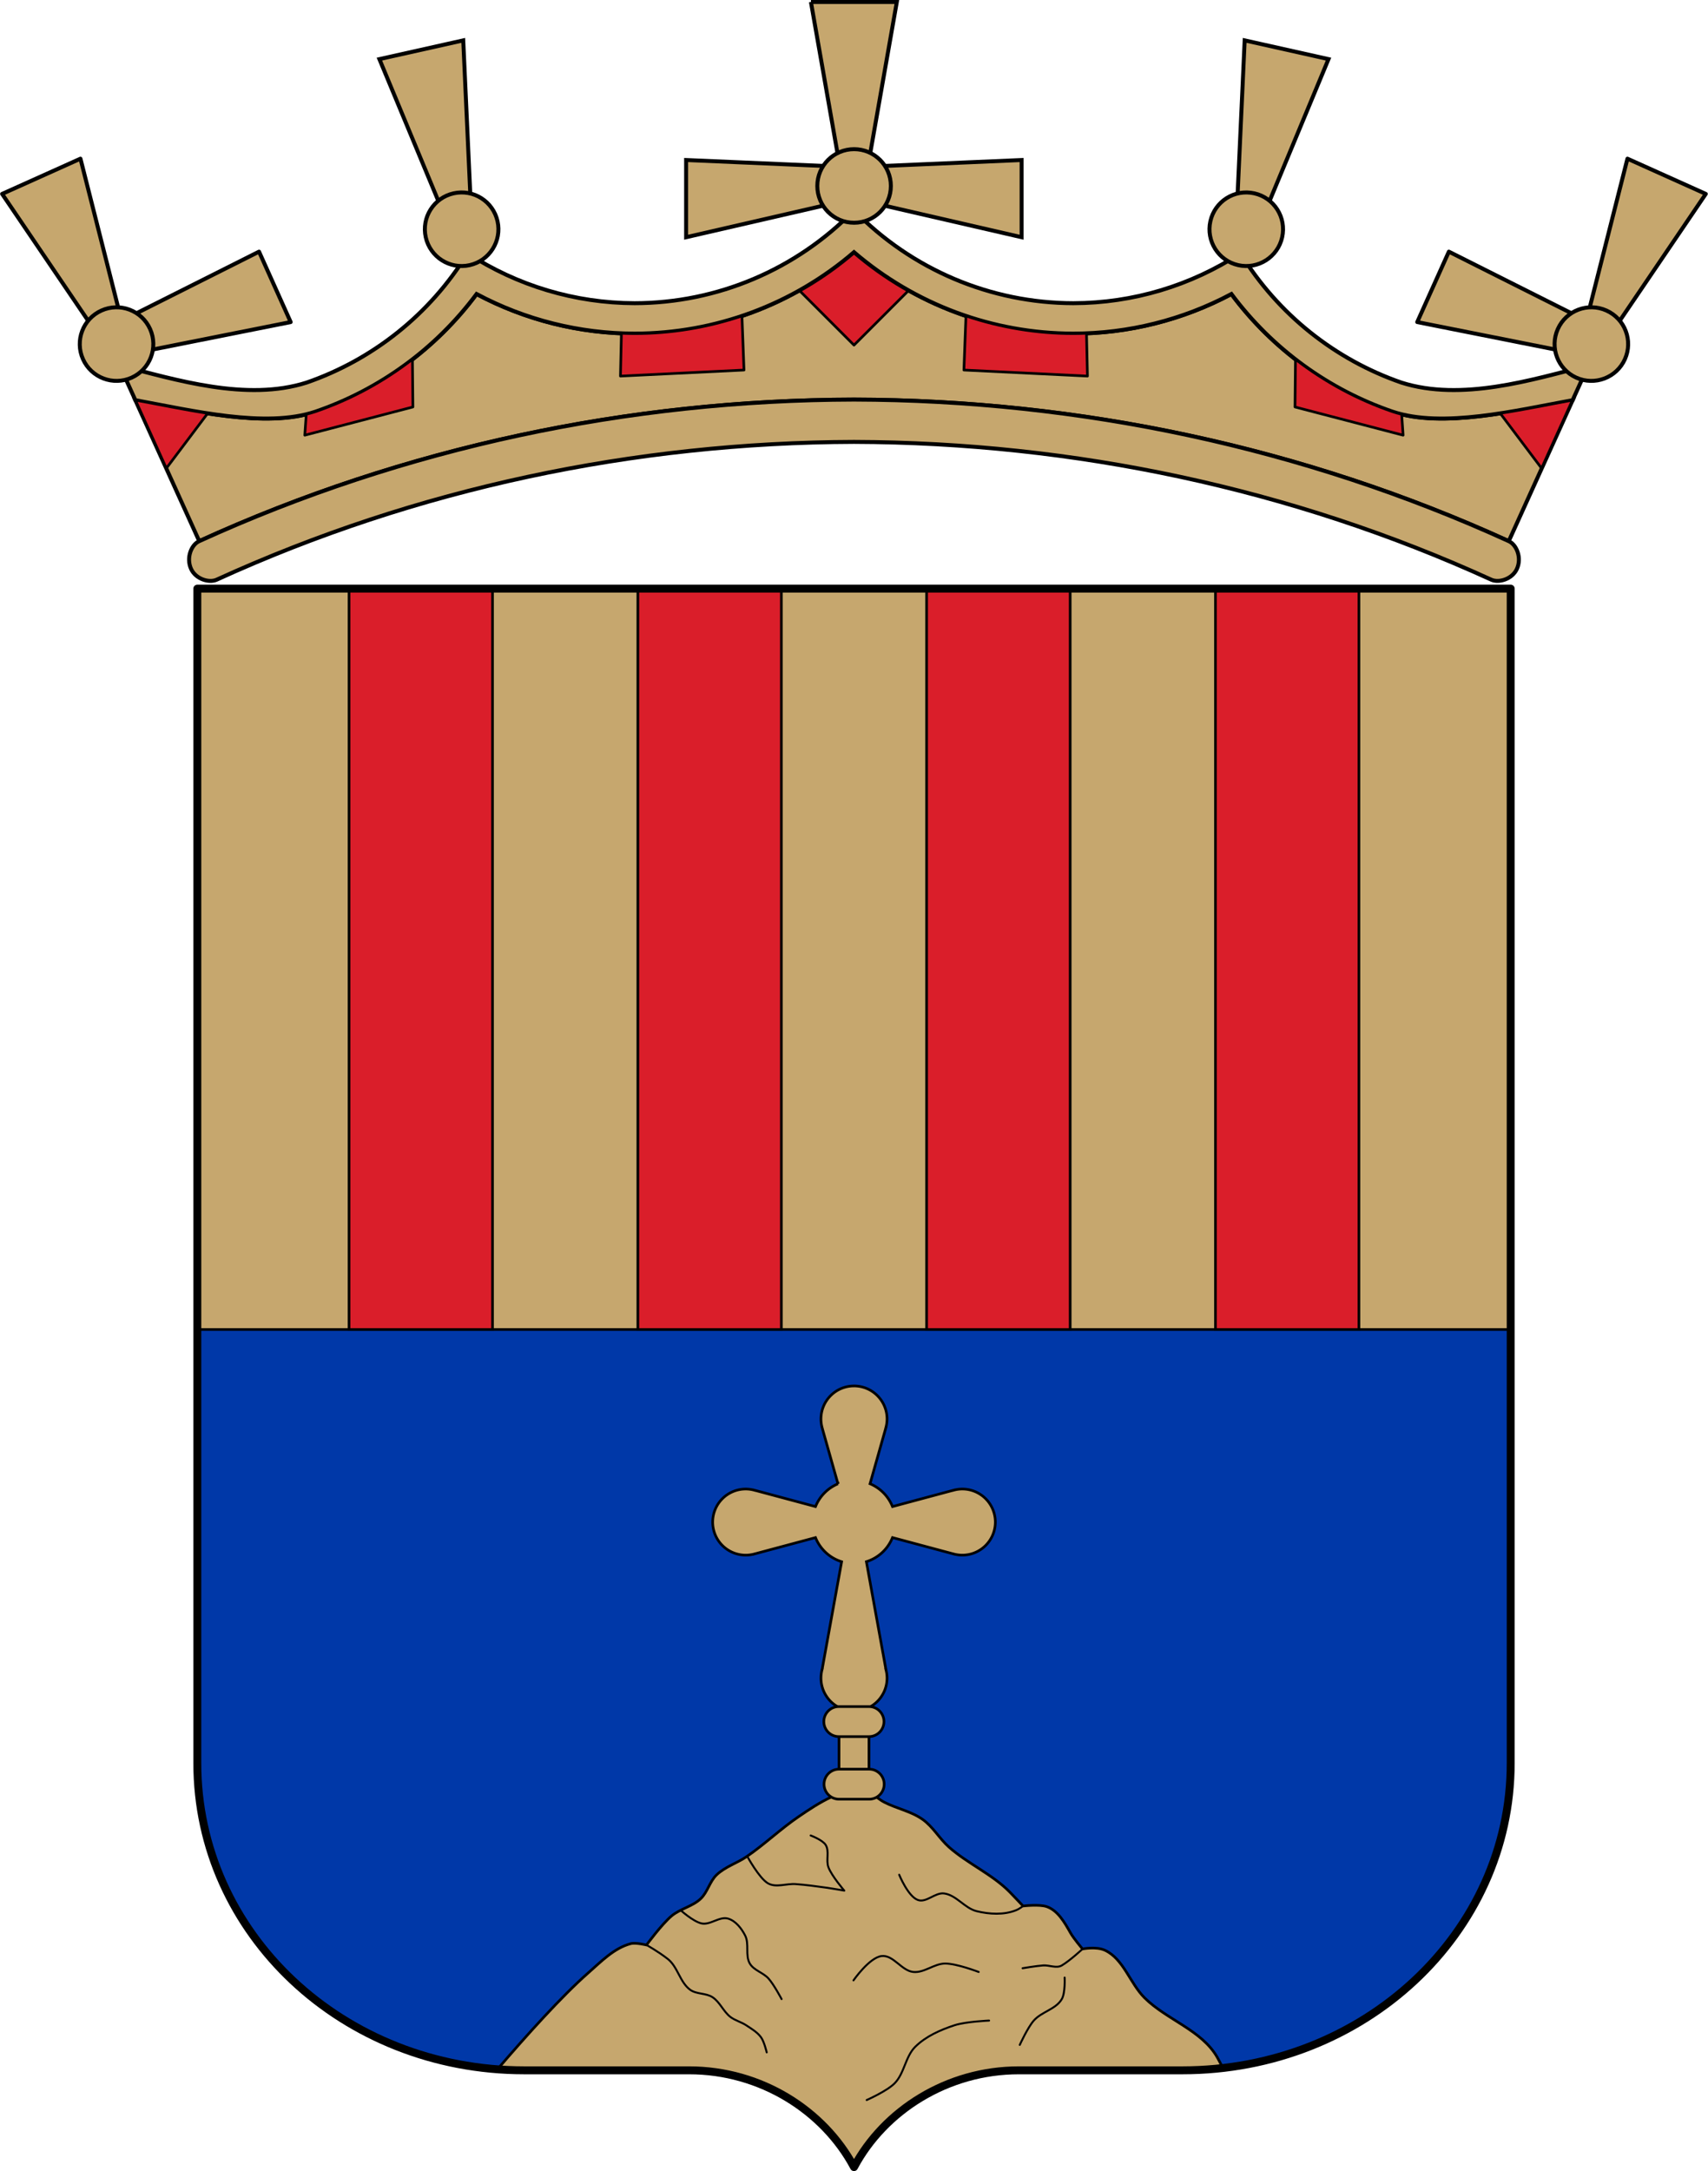 <?xml version="1.0" encoding="UTF-8"?>
<!-- Created with Inkscape (http://www.inkscape.org/) -->
<svg width="646.33" height="821.13" version="1.0" xmlns="http://www.w3.org/2000/svg" xmlns:cc="http://creativecommons.org/ns#" xmlns:dc="http://purl.org/dc/elements/1.1/" xmlns:rdf="http://www.w3.org/1999/02/22-rdf-syntax-ns#" xmlns:xlink="http://www.w3.org/1999/xlink">
 <g transform="translate(-6.703 -143.23)">
  <g transform="translate(-1190)">
   <path transform="translate(-25.134 54.36)" d="m1545 184.25c-23.103 19.852-52.551 30.777-83.012 30.797-20.86-0.023-41.396-5.164-59.807-14.973-15.57 20.918-36.947 36.276-61.018 44.51-18.91 6.338-46.645-0.441-68.102-4.357l24.172 53.316c77.722-35.432 162.35-53.342 247.77-53.539 85.417 0.197 170.04 18.107 247.77 53.539l24.172-53.316c-21.456 3.916-49.192 10.695-68.102 4.357-24.07-8.234-45.448-23.592-61.018-44.51-18.41 9.808-38.946 14.949-59.807 14.973-30.461-0.02-59.908-10.944-83.012-30.797z" style="fill:#c6a76e;stroke-width:1.5;stroke:#000"/>
   <path transform="translate(-25.134 54.36)" d="m1545 240c-85.417 0.197-170.04 18.107-247.77 53.539-2.942 1.297-5.045 6.261-3.072 10.537 1.757 3.808 6.78 5.353 9.678 4.037 75.617-34.53 158.03-51.864 241.16-52.113 83.128 0.249 165.54 17.583 241.16 52.113 2.898 1.316 7.921-0.229 9.678-4.037 1.972-4.276-0.13-9.24-3.072-10.537-77.722-35.432-162.35-53.342-247.77-53.539z" style="fill:#c6a76e;stroke-linecap:round;stroke-linejoin:round;stroke-width:1.5;stroke:#000"/>
   <path transform="translate(-25.134 54.36)" d="m1545 184.25c-6.438 5.532-13.37 10.368-20.678 14.471l20.678 20.678 20.678-20.678c-7.308-4.103-14.24-8.939-20.678-14.471z" style="fill:#da1e2a;stroke-linecap:round;stroke-linejoin:round;stroke-width:1px;stroke:#000"/>
   <path transform="translate(-25.134 54.36)" d="m1545 168.4c-21.801 22.426-51.735 35.099-83.012 35.143-22.458-0.037-44.422-6.593-63.227-18.871-14.243 23.178-35.918 40.246-60.9 48.893-22.692 7.227-49.373-1.001-70.77-6.512l5.971 13.17c21.456 3.916 49.192 10.695 68.102 4.357 24.07-8.234 45.448-23.592 61.018-44.51 18.41 9.808 38.946 14.95 59.807 14.973 30.461-0.02 59.908-10.944 83.012-30.797 23.103 19.852 52.551 30.777 83.012 30.797 20.86-0.023 41.396-5.164 59.807-14.973 15.57 20.918 36.947 36.276 61.018 44.51 18.91 6.338 46.645-0.441 68.102-4.357l5.971-13.17c-21.396 5.511-48.077 13.739-70.77 6.512-24.982-8.647-46.658-25.715-60.9-48.893-18.804 12.278-40.769 18.834-63.227 18.871-31.277-0.044-61.21-12.716-83.012-35.143z" style="fill:#c6a76e;stroke-width:1.5;stroke:#000"/>
   <path transform="translate(-25.134 54.36)" d="m1273.1 240.22 11.68 25.76 15.648-20.789c-9.468-1.454-18.884-3.43-27.328-4.971z" style="fill:#da1e2a;stroke-linecap:round;stroke-linejoin:round;stroke-width:1px;stroke:#000"/>
   <path transform="translate(-25.134 54.36)" d="m1502.6 208.37c-12.983 4.371-26.683 6.663-40.598 6.672-1.675-2e-3 -3.346-0.05-5.016-0.117l-0.363 16.188 46.75-2.287z" style="fill:#da1e2a;stroke-linecap:round;stroke-linejoin:round;stroke-width:1px;stroke:#000"/>
   <path transform="translate(-25.134 54.36)" d="m1377.9 224.77c-11.092 8.58-23.51 15.278-36.75 19.807-1.111 0.372-2.255 0.697-3.424 0.982l-0.547 7.908 40.906-10.67z" style="fill:#da1e2a;stroke-linecap:round;stroke-linejoin:round;stroke-width:1px;stroke:#000"/>
   <g transform="matrix(-1 0 0 1 3039.7 0)">
    <path transform="translate(-25.134 54.36)" d="m1273.1 240.22 11.68 25.76 15.648-20.789c-9.468-1.454-18.884-3.43-27.328-4.971z" style="fill:#da1e2a;stroke-linecap:round;stroke-linejoin:round;stroke-width:1px;stroke:#000"/>
    <path transform="translate(-25.134 54.36)" d="m1502.6 208.37c-12.983 4.371-26.683 6.663-40.598 6.672-1.675-2e-3 -3.346-0.05-5.016-0.117l-0.363 16.188 46.75-2.287z" style="fill:#da1e2a;stroke-linecap:round;stroke-linejoin:round;stroke-width:1px;stroke:#000"/>
    <path transform="translate(-25.134 54.36)" d="m1377.9 224.77c-11.092 8.58-23.51 15.278-36.75 19.807-1.111 0.372-2.255 0.697-3.424 0.982l-0.547 7.908 40.906-10.67z" style="fill:#da1e2a;stroke-linecap:round;stroke-linejoin:round;stroke-width:1px;stroke:#000"/>
   </g>
   <g transform="rotate(-12.6 1519.8 894.33)" style="fill:#eac102;stroke-width:1.5;stroke:#000">
    <path transform="translate(-25.134 54.36)" d="m1528.7 89.619 10.949 62.281 5.305 12.092 5.305-12.092 10.949-62.281z" style="fill:#c6a76e;stroke-width:1.5;stroke:#000"/>
    <circle cx="1519.9" cy="213.56" r="13.916" style="fill:#c6a76e;stroke-linecap:round;stroke-linejoin:round;stroke-width:1.5;stroke:#000"/>
   </g>
   <g style="fill:#eac102">
    <path d="m1197.5 216.57 35.518 52.32 9.795 8.855 63.886-12.703-11.97-26.635-52.034 26.134-15.544-61.296c-9.884 4.442-19.767 8.884-29.651 13.326z" style="fill:#c6a76e;stroke-linecap:round;stroke-linejoin:round;stroke-width:1.5;stroke:#000"/>
    <circle transform="rotate(-24.2)" cx="1019.7" cy="757.98" r="13.916" style="fill:#c6a76e;stroke-linecap:round;stroke-linejoin:round;stroke-width:1.5;stroke:#000"/>
   </g>
   <g transform="matrix(-1 0 0 1 3039.7 0)">
    <g transform="rotate(-12.6 1519.8 894.33)" style="fill:#eac102;stroke-width:1.5;stroke:#000">
     <path transform="translate(-25.134 54.36)" d="m1528.7 89.619 10.949 62.281 5.305 12.092 5.305-12.092 10.949-62.281z" style="fill:#c6a76e;stroke-width:1.5;stroke:#000"/>
     <circle cx="1519.9" cy="213.56" r="13.916" style="fill:#c6a76e;stroke-linecap:round;stroke-linejoin:round;stroke-width:1.5;stroke:#000"/>
    </g>
    <g style="fill:#eac102">
     <path d="m1197.5 216.57 35.518 52.32 9.795 8.855 63.886-12.703-11.97-26.635-52.034 26.134-15.544-61.296c-9.884 4.442-19.767 8.884-29.651 13.326z" style="fill:#c6a76e;stroke-linecap:round;stroke-linejoin:round;stroke-width:1.5;stroke:#000"/>
     <circle transform="rotate(-24.2)" cx="1019.7" cy="757.98" r="13.916" style="fill:#c6a76e;stroke-linecap:round;stroke-linejoin:round;stroke-width:1.5;stroke:#000"/>
    </g>
   </g>
   <g style="fill:#eac102;stroke-width:1.5;stroke:#000">
    <path transform="translate(-25.134 54.36)" d="m1528.7 89.619 10.949 62.281-58.174-2.508v29.201l63.478-14.602 63.478 14.602v-29.201l-58.174 2.508 10.949-62.281h-32.508z" style="fill:#c6a76e;stroke-width:1.5;stroke:#000"/>
    <circle cx="1519.9" cy="213.56" r="13.916" style="fill:#c6a76e;stroke-linecap:round;stroke-linejoin:round;stroke-width:1.5;stroke:#000"/>
   </g>
  </g>
 </g>
 <g transform="translate(-6.703 -143.23)">
  <path d="m578.37 810.09c0 64.414-55.629 116.16-124.25 116.16h-61.875c-27.18 0-50.966 15.258-62.375 36.608-11.409-21.351-35.196-36.608-62.375-36.608h-62.375c-68.621 0-123.75-51.748-123.75-116.16v-444.23l497 2.8e-4z" style="fill:#e7e7e7;stroke-linecap:round;stroke-linejoin:round;stroke:#000"/>
  <path transform="translate(-25.134 54.36)" d="m106.5 311.5v280.2h497v-280.2z" style="fill:#c6a76e;stroke-linecap:round;stroke-linejoin:round;stroke:#000"/>
  <path transform="translate(-25.134 54.36)" d="m106.5 591.7v164.04c0 64.414 55.129 116.16 123.75 116.16h62.375c27.18 0 50.966 15.257 62.375 36.607 11.409-21.351 35.195-36.607 62.375-36.607h61.875c68.621 0 124.25-51.748 124.25-116.16v-164.04z" style="fill:#0038a8;stroke-linecap:round;stroke-linejoin:round;stroke:#000"/>
  <path transform="translate(-25.134 54.36)" d="m356.29 764.96c-3.419-0.046-6.672 2.094-9.814 3.539-4.415 2.03-8.484 4.764-12.5 7.5-6.777 4.617-12.737 10.361-19.5 15-3.701 2.538-8.262 3.893-11.5 7-2.602 2.496-3.382 6.521-6 9-3.092 2.929-7.732 3.769-11 6.5-3.718 3.107-9.5 11-9.5 11s-4.06-1.015-6-0.5c-6.255 1.661-11.136 6.731-16 11-10.067 8.836-23.506 23.792-34.4 36.504 3.354 0.253 6.745 0.389 10.172 0.389h62.375c27.18 0 50.966 15.257 62.375 36.607 11.409-21.351 35.195-36.607 62.375-36.607h61.875c5.184 0 10.291-0.301 15.309-0.875-0.667-1.397-1.357-2.743-2.08-4.018-5.841-10.303-19.088-14.163-27.5-22.5-5.548-5.498-7.927-14.687-15-18-3.321-1.555-8.5-0.5-8.5-0.5s-3.382-4.028-4.5-6c-2.211-3.901-4.767-8.52-9-10-2.871-1.004-9-0.25-9-0.25s-2.989-3.206-5-5.25c-6.686-6.796-15.852-10.691-23-17-3.624-3.198-6.054-7.709-10-10.5-4.324-3.059-9.785-4.087-14.5-6.5-3.257-1.667-5.86-5.129-9.5-5.5-0.229-0.023-0.458-0.036-0.686-0.039z" style="fill:#c6a76e;stroke-linecap:round;stroke-linejoin:round;stroke:#000"/>
  <g transform="translate(-755.33)" style="stroke-width:.75">
   <path d="m1006.7 878.86s4.184 2.295 7.99 5.243c3.802 2.945 4.605 8.827 8.485 11.667 2.406 1.761 5.989 1.198 8.485 2.828 2.794 1.825 4.083 5.375 6.718 7.425 1.789 1.392 4.12 1.931 6.01 3.182 2.026 1.341 4.238 2.624 5.657 4.596 1.176 1.635 2.121 5.657 2.121 5.657" style="fill:none;stroke-linecap:round;stroke-linejoin:round;stroke-width:.75;stroke:#000"/>
   <path d="m1019.6 865.7s4.606 4.174 7.786 4.964c3.366 0.836 6.947-2.817 10.253-1.768 2.859 0.908 4.991 3.696 6.364 6.364 1.64 3.187-0.046 7.515 1.768 10.607 1.528 2.603 5.055 3.41 7.071 5.657 2.053 2.287 4.95 7.778 4.95 7.778" style="fill:none;stroke-linecap:round;stroke-linejoin:round;stroke-width:.75;stroke:#000"/>
   <path d="m1044.8 845.3s4.41 8.122 7.738 10.162c3.016 1.849 7.079 0.088 10.607 0.354 4.023 0.303 8.026 0.847 12.021 1.414 2.129 0.302 6.364 1.061 6.364 1.061s-4.753-5.505-6.01-8.839c-1.006-2.667 0.473-6.083-1.061-8.485-1.197-1.874-5.657-3.535-5.657-3.535" style="fill:none;stroke-linecap:round;stroke-linejoin:round;stroke-width:.75;stroke:#000"/>
   <path d="m1102.3 852.28s3.343 8.21 7.071 9.546c3.202 1.148 6.525-2.903 9.899-2.475 4.656 0.591 7.812 5.617 12.374 6.718 4.813 1.161 10.248 1.475 14.849-0.354 1.473-0.586 2.635-1.609 2.635-1.609" style="fill:none;stroke-linecap:round;stroke-linejoin:round;stroke-width:.75;stroke:#000"/>
   <path d="m1085 892.23s5.965-8.608 10.607-9.192c4.445-0.56 7.564 5.552 12.021 6.01 4.123 0.424 7.876-3.153 12.021-3.182 4.373-0.03 12.728 3.182 12.728 3.182" style="fill:none;stroke-linecap:round;stroke-linejoin:round;stroke-width:.75;stroke:#000"/>
   <path d="m1149 887.64s5.168-0.883 7.778-1.061c2.352-0.16 5.049 1.211 7.071 0 3.212-1.923 7.81-6.218 7.81-6.218" style="fill:none;stroke-linecap:round;stroke-linejoin:round;stroke-width:.75;stroke:#000"/>
   <path d="m1164.9 891.17s0.305 5.764-1.061 8.132c-2.226 3.859-7.669 4.782-10.607 8.132-2.333 2.659-5.303 9.192-5.303 9.192" style="fill:none;stroke-linecap:round;stroke-linejoin:round;stroke-width:.75;stroke:#000"/>
   <path d="m1090 937.49s7.731-3.41 10.607-6.364c3.681-3.781 4.023-10.081 7.778-13.789 4.016-3.965 9.488-6.369 14.849-8.132 4.18-1.374 13.082-1.768 13.082-1.768" style="fill:none;stroke-linecap:round;stroke-linejoin:round;stroke-width:.75;stroke:#000"/>
  </g>
 </g>
 <g transform="translate(49.726 -219.87)">
  <path transform="translate(-81.563 131)" d="m163.91 311.5v280.2h54.295v-280.2zm109.3 0v280.2h54.297v-280.2zm109.27 0v280.2h54.326v-280.2zm109.31 0v280.2h54.293v-280.2z" style="color-rendering:auto;color:#000000;fill:#da1e2a;image-rendering:auto;isolation:auto;mix-blend-mode:normal;shape-rendering:auto;solid-color:#000000;stroke:#000"/>
 </g>
 <g transform="translate(49.726 -219.87)">
  <rect x="267.77" y="853.88" width="11.338" height="46.459" style="fill:#c6a76e;stroke-linecap:round;stroke-linejoin:round;stroke:#000"/>
  <path d="m267.77 888.99c-3.131-1e-4 -5.669 2.542-5.669 5.678 0 3.136 2.538 5.678 5.669 5.678h11.419c3.131 1e-4 5.669-2.542 5.669-5.678 1e-4 -3.136-2.538-5.678-5.669-5.678h-11.419z" style="fill-rule:evenodd;fill:#c6a76e;stroke-linecap:round;stroke-linejoin:round;stroke:#000"/>
  <path d="m273.44 744.06c-6.904 0-12.5 5.596-12.5 12.5 0 1.092 0.145 2.182 0.43 3.236l-0.01 2e-3 0.029 0.107 5.986 21.158a15.71 15.71 0 0 0-8.5 8.613l-23.18-6.211v0.016a12.5 12.5 0 0 0-3.232-0.441 12.5 12.5 0 0 0-12.5 12.5 12.5 12.5 0 0 0 12.5 12.5 12.5 12.5 0 0 0 3.234-0.432v6e-3l0.107-0.029 23.072-6.182a15.71 15.71 0 0 0 9.883 9.129l-7.367 40.646-0.029 0.107h0.01c-0.285 1.055-0.428 2.142-0.43 3.234 0 6.904 5.596 12.5 12.5 12.5s12.5-5.596 12.5-12.5v-2e-3c-0.01-1.092-0.156-2.181-0.443-3.234h0.018l-7.396-40.766a15.71 15.71 0 0 0 9.885-9.115l23.072 6.182 0.107 0.029v-6e-3a12.5 12.5 0 0 0 3.234 0.432 12.5 12.5 0 0 0 12.5-12.5 12.5 12.5 0 0 0-12.5-12.5 12.5 12.5 0 0 0-3.232 0.441v-0.016l-23.18 6.211a15.71 15.71 0 0 0-8.504-8.627l6.014-21.254-0.018-4e-3c0.288-1.054 0.438-2.14 0.443-3.232 0-6.904-5.596-12.5-12.5-12.5z" style="fill:#c6a76e;stroke-width:1px;stroke:#000"/>
  <path d="m267.69 865.32c-3.131-1e-4 -5.669 2.542-5.669 5.678 0 3.136 2.538 5.678 5.669 5.678h11.419c3.131 1e-4 5.669-2.542 5.669-5.678 1e-4 -3.136-2.538-5.678-5.669-5.678h-11.419z" style="fill-rule:evenodd;fill:#c6a76e;stroke-linecap:round;stroke-linejoin:round;stroke:#000"/>
 </g>
 <g transform="translate(49.726 -219.87)">
  <path transform="translate(-56.429 76.64)" d="m578.37 810.09c0 64.414-55.629 116.16-124.25 116.16h-61.875c-27.18 0-50.966 15.258-62.375 36.608-11.409-21.351-35.196-36.608-62.375-36.608h-62.375c-68.621 0-123.75-51.748-123.75-116.16v-444.23l497 2.8e-4z" style="fill:none;stroke-linecap:round;stroke-linejoin:round;stroke-width:3;stroke:#000"/>
 </g>
</svg>
